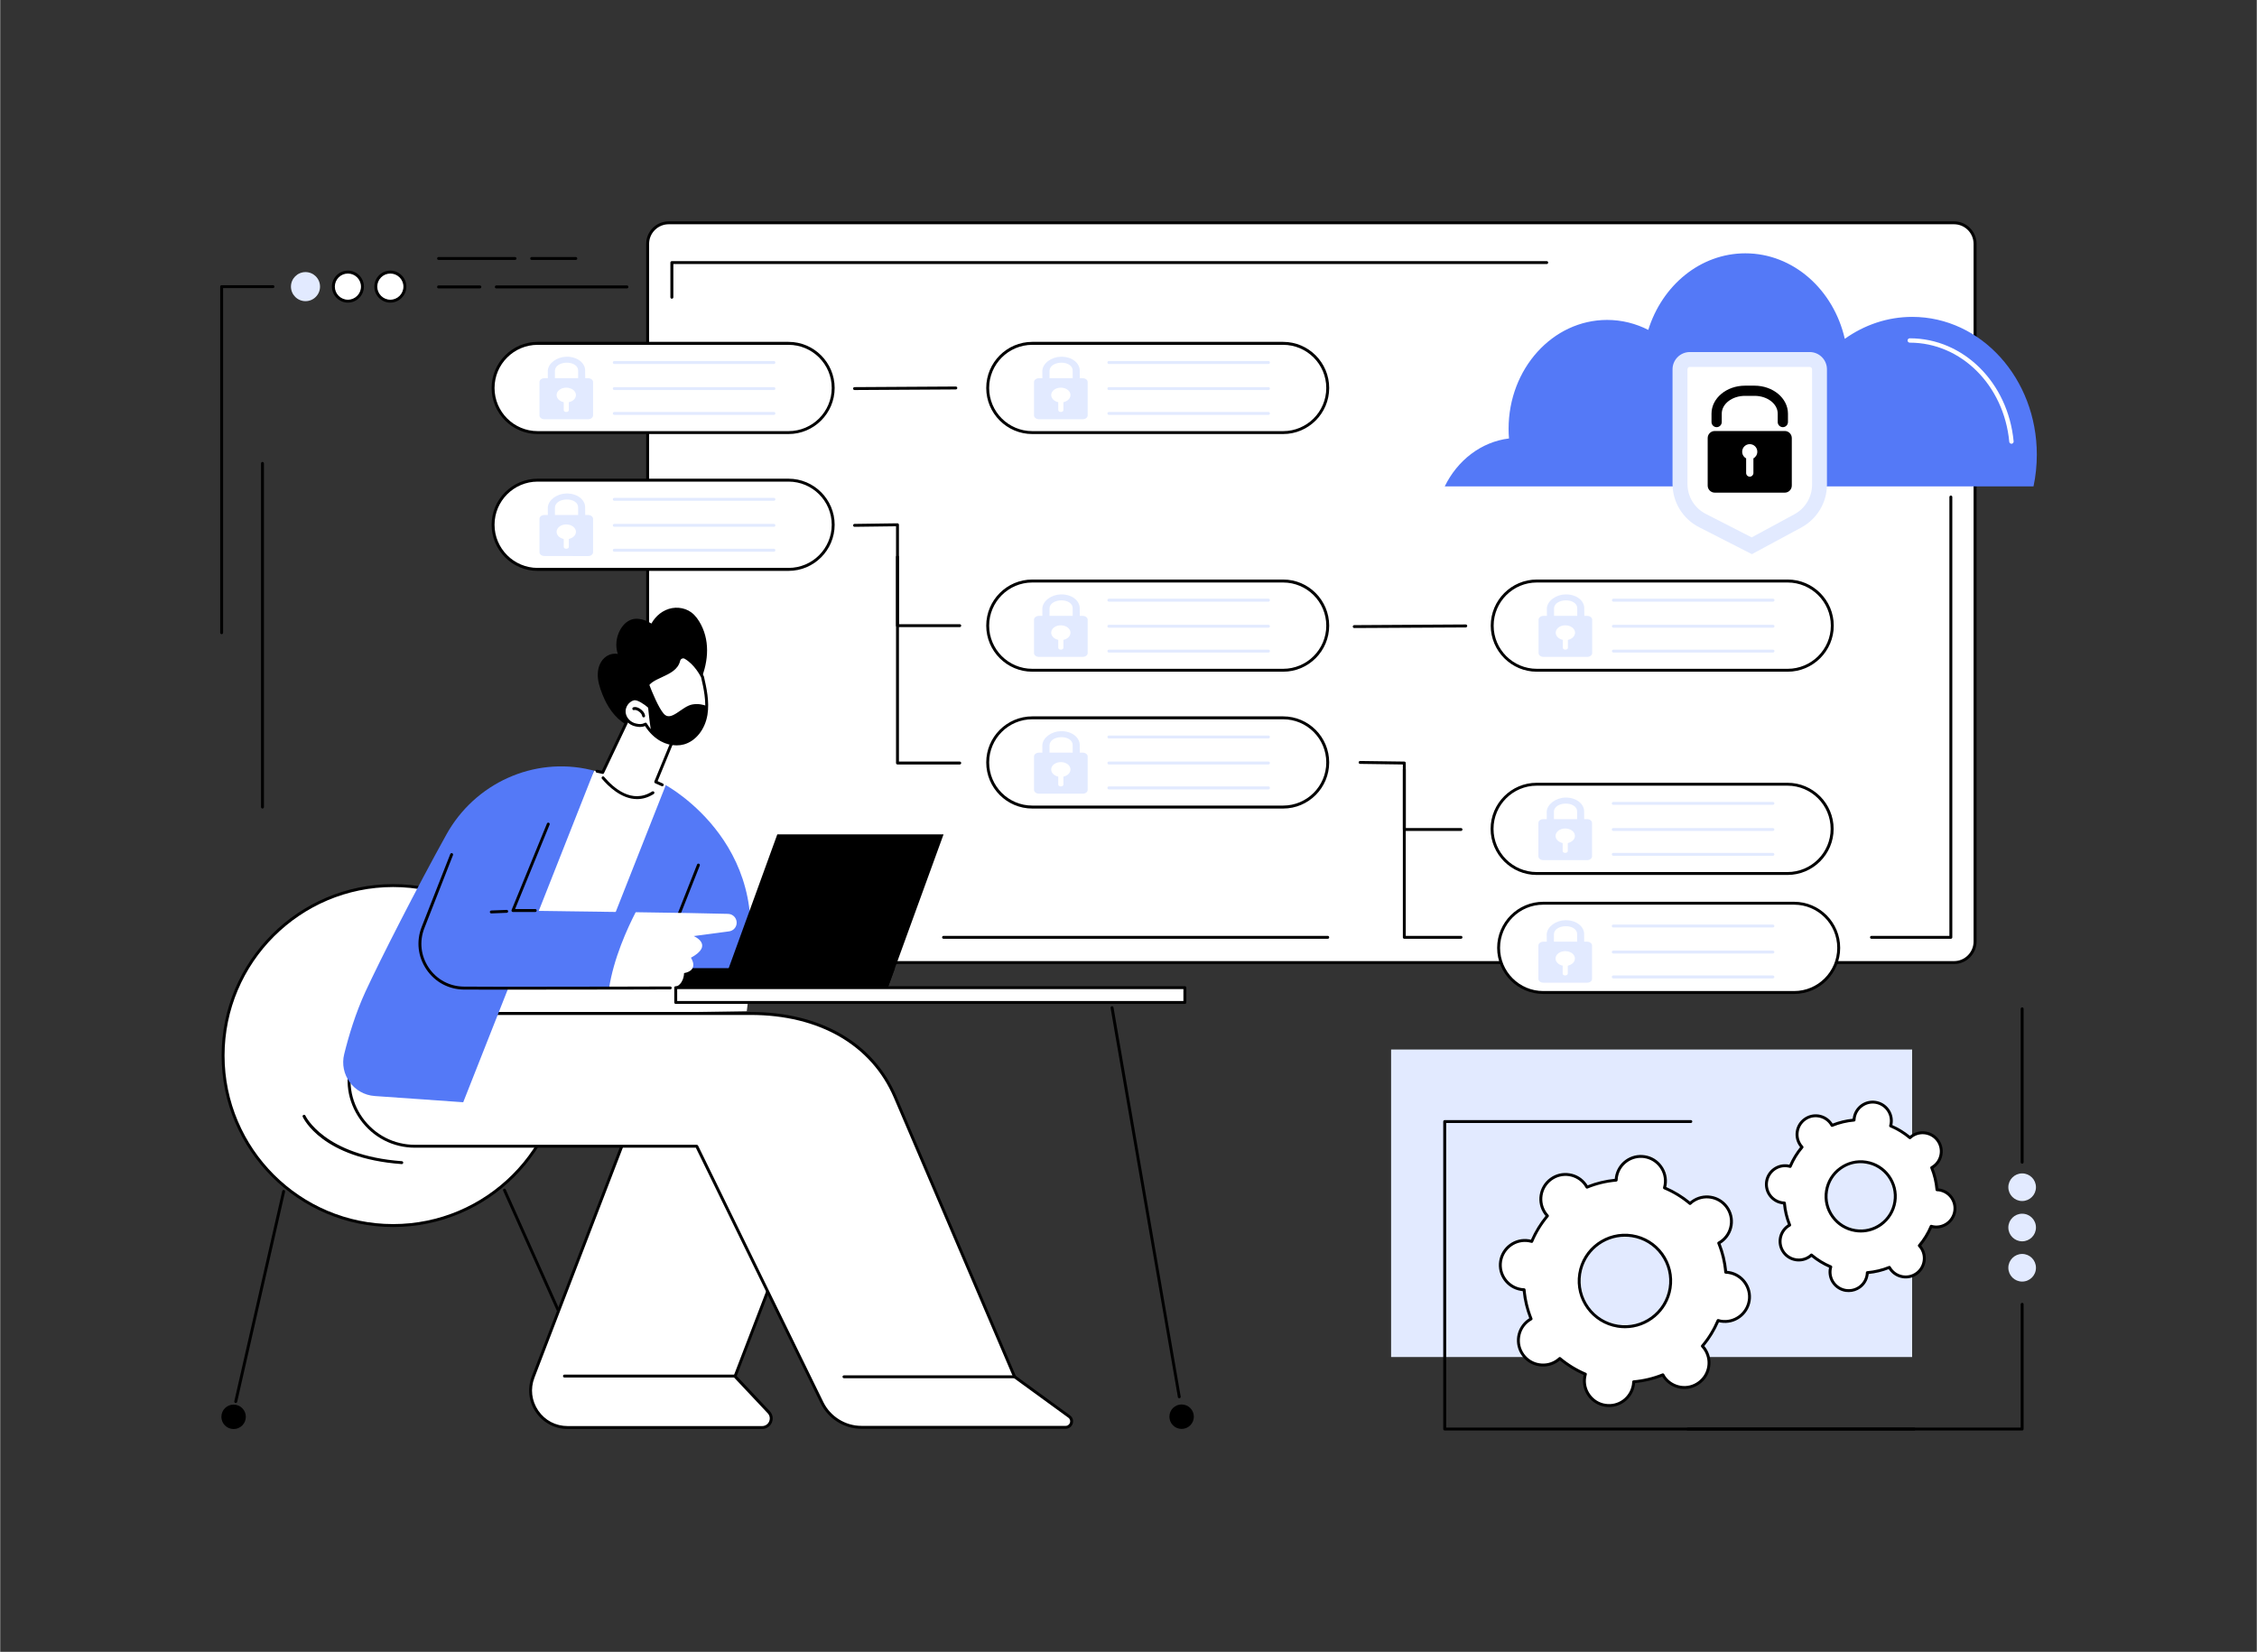 <svg version="1.2" xmlns="http://www.w3.org/2000/svg" viewBox="0 0 3415 2500" width="1093" height="800">
	<rect x="0" y="0" width="3415" height="2500" fill="#333333" stroke="none"/>
	<title>578Y_890mishd95fl8pb3d0mj2d2vahgmop9d60s0-ai</title>
	<style>
		.s0 { fill: #ffffff } 
		.s1 { fill: #000000 } 
		.s2 { fill: #e2eaff } 
		.s3 { fill: #5479f7 } 
	</style>
	<g id="_Artboards_">
	</g>
	<g id="Illustration">
		<g id="Cloud security 1 ">
			<g id="&lt;Group&gt;">
				<g id="&lt;Group&gt;">
					<g id="&lt;Group&gt;">
						<path id="&lt;Path&gt;" class="s0" d="m2956.8 1456.8h-1945.1c-17.6 0-31.9-14.2-31.9-31.9v-1055.8c0-17.6 14.3-31.9 31.9-31.9h1945.1c17.6 0 31.8 14.3 31.8 31.9v1055.8c0 17.7-14.2 31.9-31.8 31.9z"/>
						<path id="&lt;Compound Path&gt;" fill-rule="evenodd" class="s1" d="m2956.8 1459h-1945.1c-18.8 0-34.1-15.3-34.1-34.1v-1055.8c0-18.8 15.3-34.1 34.1-34.1h1945.1c18.8 0 34.1 15.3 34.1 34.1v1055.8c0 18.8-15.3 34.1-34.1 34.1zm-1945.1-1119.6c-16.3 0-29.7 13.3-29.7 29.7v1055.8c0 16.4 13.4 29.7 29.7 29.7h1945.1c16.3 0 29.6-13.3 29.6-29.7v-1055.8c0-16.4-13.3-29.7-29.6-29.7z"/>
					</g>
					<path id="&lt;Path&gt;" class="s1" d="m1016.4 452.1c-1.2 0-2.2-1-2.2-2.2v-52.5c0-1.2 1-2.2 2.2-2.2h1324c1.3 0 2.2 1 2.2 2.2 0 1.2-0.9 2.2-2.2 2.2h-1321.7v50.3c0 1.2-1 2.2-2.3 2.2z"/>
					<path id="&lt;Path&gt;" class="s1" d="m2009 1420.8h-581.4c-1.2 0-2.2-0.9-2.2-2.2 0-1.2 1-2.2 2.2-2.2h581.4c1.3 0 2.2 1 2.2 2.2 0 1.3-0.9 2.2-2.2 2.2z"/>
					<path id="&lt;Path&gt;" class="s1" d="m2952 1420.8h-120.1c-1.2 0-2.2-0.9-2.2-2.2 0-1.2 1-2.2 2.2-2.2h117.9v-664.2c0-1.2 1-2.2 2.2-2.2 1.3 0 2.2 1 2.2 2.2v666.4c0 1.3-0.9 2.2-2.2 2.2z"/>
				</g>
				<g id="&lt;Group&gt;">
					<g id="&lt;Group&gt;">
						<g id="&lt;Group&gt;">
							<path id="&lt;Path&gt;" class="s0" d="m1193 654.7h-379.6c-37.1 0-67.5-30.4-67.5-67.5 0-37.2 30.4-67.5 67.5-67.5h379.6c37.2 0 67.6 30.3 67.6 67.5 0 37.1-30.4 67.5-67.6 67.5z"/>
							<path id="&lt;Compound Path&gt;" fill-rule="evenodd" class="s1" d="m1193 656.9h-379.6c-38.4 0-69.7-31.3-69.7-69.7 0-38.5 31.3-69.8 69.7-69.8h379.6c38.5 0 69.8 31.3 69.8 69.8 0 38.4-31.3 69.7-69.8 69.7zm-379.6-135c-36 0-65.3 29.3-65.3 65.3 0 36 29.3 65.3 65.3 65.3h379.6c36.1 0 65.4-29.3 65.4-65.3 0-36-29.3-65.3-65.4-65.3z"/>
						</g>
						<g id="&lt;Group&gt;">
							<g id="&lt;Group&gt;">
								<path id="&lt;Path&gt;" class="s2" d="m839.5 582.7v-21.9c0.4-7 7.9-11.5 17.1-11.9 10.2-0.3 18.5 4.8 18 12.6v22.1h10.9l-0.3-21.6c0.8-12.5-11.9-22.6-28.8-22.1-14 0.4-27 9.7-27.7 21l0.1 22.2z"/>
								<path id="&lt;Path&gt;" class="s2" d="m823.6 634.5h66.1c4.1 0 7.5-2.6 7.5-5.8v-50.5c0-3.2-3.4-5.8-7.5-5.8h-66.1c-4.2 0-7.5 2.6-7.5 5.8v50.5c0 3.2 3.3 5.8 7.5 5.8z"/>
								<g id="&lt;Group&gt;">
									<path id="&lt;Path&gt;" class="s0" d="m842 597.9c0 6.1 6.6 11.2 14.6 11.2 8.1 0 14.7-5 14.7-11.2 0-6.2-6.6-11.2-14.7-11.2-8 0-14.6 5-14.6 11.2z"/>
									<path id="&lt;Path&gt;" class="s0" d="m856.4 623.5h0.4c2.1 0 3.7-1.3 3.7-2.8v-20c0-1.6-1.6-2.8-3.7-2.8h-0.4c-2 0-3.6 1.2-3.6 2.8v20c0 1.5 1.6 2.8 3.6 2.8z"/>
								</g>
							</g>
							<g id="&lt;Group&gt;">
								<path id="&lt;Path&gt;" class="s2" d="m1170.9 627.9h-241.6c-1.2 0-2.2-1-2.2-2.2 0-1.2 1-2.2 2.2-2.2h241.6c1.2 0 2.2 1 2.2 2.2 0 1.2-1 2.2-2.2 2.2z"/>
								<path id="&lt;Path&gt;" class="s2" d="m1170.9 590.3h-241.6c-1.2 0-2.2-1-2.2-2.2 0-1.2 1-2.2 2.2-2.2h241.6c1.2 0 2.2 1 2.2 2.2 0 1.2-1 2.2-2.2 2.2z"/>
								<path id="&lt;Path&gt;" class="s2" d="m1170.9 550.9h-241.6c-1.2 0-2.2-1-2.2-2.3 0-1.2 1-2.2 2.2-2.2h241.6c1.2 0 2.2 1 2.2 2.2 0 1.3-1 2.3-2.2 2.3z"/>
							</g>
						</g>
					</g>
					<g id="&lt;Group&gt;">
						<g id="&lt;Group&gt;">
							<path id="&lt;Path&gt;" class="s0" d="m1193 861.8h-379.6c-37.1 0-67.5-30.4-67.5-67.6 0-37.1 30.4-67.5 67.5-67.5h379.6c37.2 0 67.6 30.4 67.6 67.5 0 37.2-30.4 67.6-67.6 67.6z"/>
							<path id="&lt;Compound Path&gt;" fill-rule="evenodd" class="s1" d="m1193 864h-379.6c-38.4 0-69.7-31.3-69.7-69.8 0-38.4 31.3-69.7 69.7-69.7h379.6c38.5 0 69.8 31.3 69.8 69.7 0 38.5-31.3 69.8-69.8 69.8zm-379.6-135.1c-36 0-65.3 29.3-65.3 65.3 0 36 29.3 65.3 65.3 65.3h379.6c36.1 0 65.4-29.3 65.4-65.3 0-36-29.3-65.3-65.4-65.3z"/>
						</g>
						<g id="&lt;Group&gt;">
							<g id="&lt;Group&gt;">
								<path id="&lt;Path&gt;" class="s2" d="m839.5 789.8v-21.9c0.4-7.1 7.9-11.6 17.1-11.9 10.2-0.4 18.5 4.8 18 12.5v22.1h10.9l-0.3-21.6c0.8-12.4-11.9-22.6-28.8-22.1-14 0.4-27 9.7-27.7 21.1l0.1 22.1z"/>
								<path id="&lt;Path&gt;" class="s2" d="m823.6 841.5l66.1 0.1c4.1 0 7.5-2.6 7.5-5.8v-50.6c0-3.2-3.4-5.8-7.5-5.8h-66.1c-4.2 0-7.5 2.6-7.5 5.8v50.5c0 3.2 3.3 5.8 7.5 5.8z"/>
								<g id="&lt;Group&gt;">
									<path id="&lt;Path&gt;" class="s0" d="m842 804.9c0 6.2 6.6 11.2 14.6 11.2 8.1 0 14.7-5 14.7-11.2 0-6.2-6.6-11.2-14.7-11.2-8 0-14.6 5-14.6 11.2z"/>
									<path id="&lt;Path&gt;" class="s0" d="m856.4 830.5h0.4c2.1 0 3.7-1.2 3.7-2.8v-20c0-1.5-1.6-2.8-3.7-2.8h-0.4c-2 0-3.6 1.2-3.6 2.8v20c0 1.5 1.6 2.8 3.6 2.8z"/>
								</g>
							</g>
							<g id="&lt;Group&gt;">
								<path id="&lt;Path&gt;" class="s2" d="m1170.9 835h-241.6c-1.2 0-2.2-1-2.2-2.2 0-1.3 1-2.3 2.2-2.3h241.6c1.2 0 2.2 1 2.2 2.3 0 1.2-1 2.2-2.2 2.2z"/>
								<path id="&lt;Path&gt;" class="s2" d="m1170.9 797.3h-241.6c-1.2 0-2.2-1-2.2-2.2 0-1.2 1-2.2 2.2-2.2h241.6c1.2 0 2.2 1 2.2 2.2 0 1.2-1 2.2-2.2 2.2z"/>
								<path id="&lt;Path&gt;" class="s2" d="m1170.9 757.9h-241.6c-1.2 0-2.2-1-2.2-2.2 0-1.2 1-2.2 2.2-2.2h241.6c1.2 0 2.2 1 2.2 2.2 0 1.2-1 2.2-2.2 2.2z"/>
							</g>
						</g>
					</g>
					<g id="&lt;Group&gt;">
						<g id="&lt;Group&gt;">
							<path id="&lt;Path&gt;" class="s0" d="m1941.5 654.7h-379.6c-37.1 0-67.5-30.4-67.5-67.5 0-37.2 30.4-67.5 67.5-67.5h379.6c37.1 0 67.5 30.3 67.5 67.5 0 37.1-30.4 67.5-67.5 67.5z"/>
							<path id="&lt;Compound Path&gt;" fill-rule="evenodd" class="s1" d="m1941.5 656.9h-379.6c-38.5 0-69.7-31.3-69.7-69.7 0-38.5 31.2-69.8 69.7-69.8h379.6c38.5 0 69.7 31.3 69.7 69.8 0 38.4-31.2 69.7-69.7 69.7zm-379.6-135c-36 0-65.3 29.3-65.3 65.3 0 36 29.3 65.3 65.3 65.3h379.6c36 0 65.3-29.3 65.3-65.3 0-36-29.3-65.3-65.3-65.3z"/>
						</g>
						<g id="&lt;Group&gt;">
							<g id="&lt;Group&gt;">
								<path id="&lt;Path&gt;" class="s2" d="m1588 582.7v-21.9c0.4-7 7.9-11.5 17.1-11.9 10.2-0.3 18.4 4.8 17.9 12.6l0.1 22.1h10.8l-0.2-21.6c0.7-12.5-12-22.6-28.9-22.1-13.9 0.4-27 9.7-27.7 21l0.1 22.2z"/>
								<path id="&lt;Path&gt;" class="s2" d="m1572.1 634.5h66c4.2 0 7.6-2.6 7.6-5.8v-50.5c0-3.2-3.4-5.8-7.6-5.8h-66c-4.2 0-7.6 2.6-7.6 5.8v50.5c0 3.2 3.4 5.8 7.6 5.8z"/>
								<g id="&lt;Group&gt;">
									<path id="&lt;Path&gt;" class="s0" d="m1590.5 597.9c0 6.1 6.5 11.2 14.6 11.2 8.1 0 14.6-5 14.6-11.2 0-6.2-6.5-11.2-14.6-11.2-8.1 0-14.6 5-14.6 11.2z"/>
									<path id="&lt;Path&gt;" class="s0" d="m1604.9 623.5h0.4c2 0 3.7-1.3 3.7-2.8v-20c0-1.6-1.7-2.8-3.7-2.8h-0.4c-2 0-3.7 1.2-3.7 2.8v20c0 1.5 1.7 2.8 3.7 2.8z"/>
								</g>
							</g>
							<g id="&lt;Group&gt;">
								<path id="&lt;Path&gt;" class="s2" d="m1919.3 627.9h-241.5c-1.3 0-2.2-1-2.2-2.2 0-1.2 0.9-2.2 2.2-2.2h241.5c1.3 0 2.2 1 2.2 2.2 0 1.2-0.9 2.2-2.2 2.2z"/>
								<path id="&lt;Path&gt;" class="s2" d="m1919.3 590.3h-241.5c-1.3 0-2.2-1-2.2-2.2 0-1.2 0.9-2.2 2.2-2.2h241.5c1.3 0 2.2 1 2.2 2.2 0 1.2-0.9 2.2-2.2 2.2z"/>
								<path id="&lt;Path&gt;" class="s2" d="m1919.3 550.9h-241.5c-1.3 0-2.2-1-2.2-2.3 0-1.2 0.9-2.2 2.2-2.2h241.5c1.3 0 2.2 1 2.2 2.2 0 1.3-0.9 2.3-2.2 2.3z"/>
							</g>
						</g>
					</g>
					<g id="&lt;Group&gt;">
						<g id="&lt;Group&gt;">
							<path id="&lt;Path&gt;" class="s0" d="m1941.5 1014.4h-379.6c-37.1 0-67.5-30.4-67.5-67.5 0-37.2 30.4-67.6 67.5-67.6h379.6c37.1 0 67.5 30.4 67.5 67.6 0 37.1-30.4 67.5-67.5 67.5z"/>
							<path id="&lt;Compound Path&gt;" fill-rule="evenodd" class="s1" d="m1941.5 1016.6h-379.6c-38.5 0-69.7-31.3-69.7-69.7 0-38.5 31.2-69.8 69.7-69.8h379.6c38.5 0 69.7 31.3 69.7 69.8 0 38.4-31.2 69.7-69.7 69.7zm-379.6-135c-36 0-65.3 29.3-65.3 65.3 0 36 29.3 65.3 65.3 65.3h379.6c36 0 65.3-29.3 65.3-65.3 0-36-29.3-65.3-65.3-65.3z"/>
						</g>
						<g id="&lt;Group&gt;">
							<g id="&lt;Group&gt;">
								<path id="&lt;Path&gt;" class="s2" d="m1588 942.4v-21.9c0.4-7 7.9-11.5 17.1-11.9 10.2-0.3 18.4 4.8 17.9 12.6l0.1 22.1h10.8l-0.2-21.6c0.7-12.5-12-22.6-28.9-22.1-13.9 0.4-27 9.7-27.7 21l0.1 22.2z"/>
								<path id="&lt;Path&gt;" class="s2" d="m1572.1 994.2h66c4.2 0 7.6-2.6 7.6-5.8v-50.5c0-3.2-3.4-5.8-7.6-5.8h-66c-4.2 0-7.6 2.6-7.6 5.8v50.5c0 3.2 3.4 5.8 7.6 5.8z"/>
								<g id="&lt;Group&gt;">
									<path id="&lt;Path&gt;" class="s0" d="m1590.5 957.6c0 6.1 6.5 11.2 14.6 11.2 8.1 0 14.6-5 14.6-11.2 0-6.2-6.5-11.2-14.6-11.2-8.1-0.1-14.6 5-14.6 11.2z"/>
									<path id="&lt;Path&gt;" class="s0" d="m1604.9 983.2h0.4c2 0 3.7-1.3 3.7-2.8v-20c0-1.6-1.7-2.8-3.7-2.8h-0.4c-2 0-3.7 1.2-3.7 2.8v20c0 1.5 1.7 2.8 3.7 2.8z"/>
								</g>
							</g>
							<g id="&lt;Group&gt;">
								<path id="&lt;Path&gt;" class="s2" d="m1919.3 987.6h-241.5c-1.3 0-2.2-1-2.2-2.2 0-1.2 0.9-2.2 2.2-2.2h241.5c1.3 0 2.2 1 2.2 2.2 0 1.2-0.9 2.2-2.2 2.2z"/>
								<path id="&lt;Path&gt;" class="s2" d="m1919.3 950h-241.5c-1.3 0-2.2-1-2.2-2.2 0-1.2 0.9-2.2 2.2-2.2h241.5c1.3 0 2.2 1 2.2 2.2 0 1.2-0.9 2.2-2.2 2.2z"/>
								<path id="&lt;Path&gt;" class="s2" d="m1919.3 910.6h-241.5c-1.3 0-2.2-1-2.2-2.3 0-1.2 0.9-2.2 2.2-2.2h241.5c1.3 0 2.2 1 2.2 2.2 0 1.3-0.9 2.3-2.2 2.3z"/>
							</g>
						</g>
					</g>
					<g id="&lt;Group&gt;">
						<g id="&lt;Group&gt;">
							<path id="&lt;Path&gt;" class="s0" d="m2705 1014.4h-379.6c-37.1 0-67.5-30.4-67.5-67.5 0-37.2 30.4-67.6 67.5-67.6h379.6c37.2 0 67.6 30.4 67.6 67.6 0 37.1-30.4 67.5-67.6 67.5z"/>
							<path id="&lt;Compound Path&gt;" fill-rule="evenodd" class="s1" d="m2705 1016.6h-379.6c-38.4 0-69.7-31.3-69.7-69.7 0-38.5 31.3-69.8 69.7-69.8h379.6c38.5 0 69.8 31.3 69.8 69.8 0 38.4-31.3 69.7-69.8 69.7zm-379.6-135c-36 0-65.3 29.3-65.3 65.3 0 36 29.3 65.3 65.3 65.3h379.6c36 0 65.4-29.3 65.4-65.3 0-36-29.4-65.3-65.4-65.3z"/>
						</g>
						<g id="&lt;Group&gt;">
							<g id="&lt;Group&gt;">
								<path id="&lt;Path&gt;" class="s2" d="m2351.5 942.4v-21.9c0.4-7 7.9-11.5 17.1-11.9 10.2-0.3 18.5 4.8 18 12.6v22.1h10.9l-0.3-21.6c0.8-12.5-12-22.6-28.8-22.1-14 0.4-27 9.7-27.8 21l0.2 22.2z"/>
								<path id="&lt;Path&gt;" class="s2" d="m2335.6 994.2h66c4.2 0 7.6-2.6 7.6-5.8v-50.5c0-3.2-3.4-5.8-7.6-5.8h-66c-4.2 0-7.5 2.6-7.5 5.8v50.5c0 3.2 3.3 5.8 7.5 5.8z"/>
								<g id="&lt;Group&gt;">
									<path id="&lt;Path&gt;" class="s0" d="m2354 957.6c0 6.1 6.5 11.2 14.6 11.2 8.1 0 14.7-5 14.7-11.2 0-6.2-6.6-11.2-14.7-11.2-8.1-0.1-14.6 5-14.6 11.2z"/>
									<path id="&lt;Path&gt;" class="s0" d="m2368.4 983.2h0.4c2.1 0 3.7-1.3 3.7-2.8v-20c0-1.6-1.6-2.8-3.7-2.8h-0.4c-2 0-3.6 1.2-3.6 2.8v20c0 1.5 1.6 2.8 3.6 2.8z"/>
								</g>
							</g>
							<g id="&lt;Group&gt;">
								<path id="&lt;Path&gt;" class="s2" d="m2682.9 987.6h-241.6c-1.2 0-2.2-1-2.2-2.2 0-1.2 1-2.2 2.2-2.2h241.6c1.2 0 2.2 1 2.2 2.2 0 1.2-1 2.2-2.2 2.2z"/>
								<path id="&lt;Path&gt;" class="s2" d="m2682.9 950h-241.6c-1.2 0-2.2-1-2.2-2.2 0-1.2 1-2.2 2.2-2.2h241.6c1.2 0 2.2 1 2.2 2.2 0 1.2-1 2.2-2.2 2.2z"/>
								<path id="&lt;Path&gt;" class="s2" d="m2682.9 910.6h-241.6c-1.2 0-2.2-1-2.2-2.3 0-1.2 1-2.2 2.2-2.2h241.6c1.2 0 2.2 1 2.2 2.2 0 1.3-1 2.3-2.2 2.3z"/>
							</g>
						</g>
					</g>
					<g id="&lt;Group&gt;">
						<g id="&lt;Group&gt;">
							<path id="&lt;Path&gt;" class="s0" d="m1941.5 1221.4h-379.6c-37.1 0-67.5-30.3-67.5-67.5 0-37.1 30.4-67.5 67.5-67.5h379.6c37.1 0 67.5 30.4 67.5 67.5 0 37.2-30.4 67.5-67.5 67.5z"/>
							<path id="&lt;Compound Path&gt;" fill-rule="evenodd" class="s1" d="m1941.5 1223.7h-379.6c-38.5 0-69.7-31.3-69.7-69.8 0-38.4 31.2-69.7 69.7-69.7h379.6c38.5 0 69.7 31.3 69.7 69.7 0 38.5-31.2 69.8-69.7 69.8zm-379.6-135.1c-36 0-65.3 29.3-65.3 65.3 0 36 29.3 65.3 65.3 65.3h379.6c36 0 65.3-29.3 65.3-65.3 0-36-29.3-65.3-65.3-65.3z"/>
						</g>
						<g id="&lt;Group&gt;">
							<g id="&lt;Group&gt;">
								<path id="&lt;Path&gt;" class="s2" d="m1588 1149.5v-21.9c0.4-7.1 7.9-11.6 17.1-11.9 10.2-0.4 18.4 4.8 17.9 12.5l0.1 22.1h10.8l-0.2-21.6c0.7-12.4-12-22.6-28.9-22.1-13.9 0.4-27 9.7-27.7 21.1l0.1 22.1z"/>
								<path id="&lt;Path&gt;" class="s2" d="m1572.1 1201.2h66c4.2 0.1 7.6-2.5 7.6-5.7v-50.6c0-3.2-3.4-5.8-7.6-5.8h-66c-4.2 0-7.6 2.6-7.6 5.8v50.5c0 3.2 3.4 5.8 7.6 5.8z"/>
								<g id="&lt;Group&gt;">
									<path id="&lt;Path&gt;" class="s0" d="m1590.5 1164.6c0 6.2 6.5 11.2 14.6 11.2 8.1 0 14.6-5 14.6-11.2 0-6.2-6.5-11.2-14.6-11.2-8.1 0-14.6 5-14.6 11.2z"/>
									<path id="&lt;Path&gt;" class="s0" d="m1604.9 1190.2h0.4c2 0 3.7-1.2 3.7-2.8v-20c0-1.6-1.7-2.8-3.7-2.8h-0.4c-2 0-3.7 1.2-3.7 2.8v20c0 1.5 1.7 2.8 3.7 2.8z"/>
								</g>
							</g>
							<g id="&lt;Group&gt;">
								<path id="&lt;Path&gt;" class="s2" d="m1919.3 1194.7h-241.5c-1.3 0-2.2-1-2.2-2.2 0-1.3 0.9-2.3 2.2-2.3h241.5c1.3 0 2.2 1 2.2 2.3 0 1.2-0.9 2.2-2.2 2.2z"/>
								<path id="&lt;Path&gt;" class="s2" d="m1919.3 1157h-241.5c-1.3 0-2.2-1-2.2-2.2 0-1.2 0.9-2.2 2.2-2.2h241.5c1.3 0 2.2 1 2.2 2.2 0 1.2-0.9 2.2-2.2 2.2z"/>
								<path id="&lt;Path&gt;" class="s2" d="m1919.3 1117.6h-241.5c-1.3 0-2.2-1-2.2-2.2 0-1.2 0.9-2.2 2.2-2.2h241.5c1.3 0 2.2 1 2.2 2.2 0 1.2-0.9 2.2-2.2 2.2z"/>
							</g>
						</g>
					</g>
					<g id="&lt;Group&gt;">
						<g id="&lt;Group&gt;">
							<path id="&lt;Path&gt;" class="s0" d="m2704.8 1322h-379.6c-37.1 0-67.5-30.4-67.5-67.5 0-37.2 30.4-67.6 67.5-67.6h379.6c37.2 0 67.6 30.4 67.6 67.6 0 37.1-30.4 67.5-67.6 67.5z"/>
							<path id="&lt;Compound Path&gt;" fill-rule="evenodd" class="s1" d="m2704.8 1324.2h-379.6c-38.4 0-69.7-31.3-69.7-69.7 0-38.5 31.3-69.8 69.7-69.8h379.6c38.5 0 69.8 31.3 69.8 69.8 0 38.4-31.3 69.7-69.8 69.7zm-379.6-135.1c-36 0-65.3 29.3-65.3 65.4 0 36 29.3 65.3 65.3 65.3h379.6c36 0 65.3-29.3 65.3-65.3 0-36.1-29.3-65.4-65.3-65.4z"/>
						</g>
						<g id="&lt;Group&gt;">
							<g id="&lt;Group&gt;">
								<path id="&lt;Path&gt;" class="s2" d="m2351.3 1250v-21.9c0.4-7 7.9-11.6 17.1-11.9 10.2-0.3 18.5 4.8 18 12.5v22.2h10.8l-0.2-21.7c0.8-12.4-12-22.6-28.8-22.1-14 0.5-27 9.8-27.8 21.1l0.2 22.1z"/>
								<path id="&lt;Path&gt;" class="s2" d="m2335.4 1301.8h66c4.2 0 7.6-2.6 7.6-5.8v-50.5c0-3.2-3.4-5.8-7.6-5.8h-66c-4.2 0-7.6 2.5-7.6 5.7v50.6c0 3.2 3.4 5.8 7.6 5.8z"/>
								<g id="&lt;Group&gt;">
									<path id="&lt;Path&gt;" class="s0" d="m2353.8 1265.1c0 6.2 6.5 11.2 14.6 11.2 8.1 0 14.7-5 14.7-11.2 0-6.2-6.6-11.2-14.7-11.2-8.1 0-14.6 5-14.6 11.2z"/>
									<path id="&lt;Path&gt;" class="s0" d="m2368.2 1290.8h0.4c2 0 3.7-1.3 3.7-2.8v-20.1c0-1.5-1.7-2.8-3.7-2.8h-0.4c-2 0-3.7 1.3-3.7 2.8v20.1c0 1.5 1.7 2.8 3.7 2.8z"/>
								</g>
							</g>
							<g id="&lt;Group&gt;">
								<path id="&lt;Path&gt;" class="s2" d="m2682.6 1295.2h-241.5c-1.2 0-2.2-1-2.2-2.2 0-1.2 1-2.2 2.2-2.2h241.5c1.3 0 2.3 1 2.3 2.2 0 1.2-1 2.2-2.3 2.2z"/>
								<path id="&lt;Path&gt;" class="s2" d="m2682.6 1257.6h-241.5c-1.2 0-2.2-1-2.2-2.2 0-1.2 1-2.2 2.2-2.2h241.5c1.3 0 2.3 1 2.3 2.2 0 1.2-1 2.2-2.3 2.2z"/>
								<path id="&lt;Path&gt;" class="s2" d="m2682.6 1218.1h-241.5c-1.2 0-2.2-1-2.2-2.2 0-1.2 1-2.2 2.2-2.2h241.5c1.3 0 2.3 1 2.3 2.2 0 1.2-1 2.2-2.3 2.2z"/>
							</g>
						</g>
					</g>
					<g id="&lt;Group&gt;">
						<g id="&lt;Group&gt;">
							<path id="&lt;Path&gt;" class="s0" d="m2714.8 1502.1h-379.6c-37.2 0-67.6-30.4-67.6-67.5 0-37.2 30.4-67.6 67.6-67.6h379.6c37.1 0 67.5 30.4 67.5 67.6 0 37.1-30.4 67.5-67.5 67.5z"/>
							<path id="&lt;Compound Path&gt;" fill-rule="evenodd" class="s1" d="m2714.8 1504.3h-379.6c-38.5 0-69.8-31.3-69.8-69.7 0-38.5 31.3-69.8 69.8-69.8h379.6c38.4 0 69.7 31.3 69.7 69.8 0 38.4-31.3 69.7-69.7 69.7zm-379.6-135.1c-36.1 0-65.4 29.3-65.4 65.4 0 36 29.3 65.3 65.4 65.3h379.6c36 0 65.3-29.3 65.3-65.3 0-36.1-29.3-65.4-65.3-65.4z"/>
						</g>
						<g id="&lt;Group&gt;">
							<g id="&lt;Group&gt;">
								<g id="&lt;Group&gt;">
									<path id="&lt;Path&gt;" class="s2" d="m2351.3 1435.6v-21.9c0.4-7.1 7.9-11.6 17.1-11.9 10.2-0.4 18.5 4.8 18 12.5v22.1h10.8l-0.2-21.6c0.8-12.4-12-22.6-28.8-22.1-14 0.4-27 9.7-27.8 21.1l0.2 22.1z"/>
									<path id="&lt;Path&gt;" class="s2" d="m2335.4 1487.3h66c4.2 0 7.6-2.5 7.6-5.7v-50.6c0-3.2-3.4-5.8-7.6-5.8h-66c-4.2 0-7.6 2.6-7.6 5.8v50.5c0 3.2 3.4 5.8 7.6 5.8z"/>
									<g id="&lt;Group&gt;">
										<path id="&lt;Path&gt;" class="s0" d="m2353.8 1450.7c0 6.2 6.5 11.2 14.6 11.2 8.1 0 14.7-5 14.7-11.2 0-6.2-6.6-11.2-14.7-11.2-8.1 0-14.6 5-14.6 11.2z"/>
										<path id="&lt;Path&gt;" class="s0" d="m2368.2 1476.3h0.4c2 0 3.7-1.3 3.7-2.8v-20c0-1.6-1.7-2.8-3.7-2.8h-0.4c-2 0-3.7 1.2-3.7 2.8v20c0 1.5 1.7 2.8 3.7 2.8z"/>
									</g>
								</g>
								<g id="&lt;Group&gt;">
									<path id="&lt;Path&gt;" class="s2" d="m2682.6 1480.8h-241.5c-1.2 0-2.2-1-2.2-2.2 0-1.3 1-2.3 2.2-2.3h241.5c1.3 0 2.3 1 2.3 2.3 0 1.2-1 2.2-2.3 2.2z"/>
									<path id="&lt;Path&gt;" class="s2" d="m2682.6 1443.1h-241.5c-1.2 0-2.2-1-2.2-2.2 0-1.2 1-2.2 2.2-2.2h241.5c1.3 0 2.3 1 2.3 2.2 0 1.2-1 2.2-2.3 2.2z"/>
									<path id="&lt;Path&gt;" class="s2" d="m2682.6 1403.7h-241.5c-1.2 0-2.2-1-2.2-2.2 0-1.3 1-2.2 2.2-2.2h241.5c1.3 0 2.3 0.9 2.3 2.2 0 1.2-1 2.2-2.3 2.2z"/>
								</g>
							</g>
						</g>
					</g>
					<path id="&lt;Path&gt;" class="s1" d="m2210.6 1420.8h-85.7c-1.2 0-2.2-0.9-2.2-2.2v-254c0-1.2 1-2.2 2.2-2.2 1.2 0 2.2 1 2.2 2.2v251.8h83.5c1.3 0 2.3 1 2.3 2.2 0 1.3-1 2.2-2.3 2.2z"/>
					<path id="&lt;Path&gt;" class="s1" d="m2210.6 1257.6h-85.7c-1.2 0-2.2-1-2.2-2.2v-98.4l-64.7-0.9c-1.3 0-2.2-1-2.2-2.2 0-1.2 1-2.2 2.2-2.2q0 0 0 0l66.9 0.9c1.3 0 2.2 1 2.2 2.2v98.4h83.5c1.3 0 2.3 1 2.3 2.2 0 1.2-1 2.2-2.3 2.2z"/>
					<path id="&lt;Path&gt;" class="s1" d="m1452.1 1157h-94.2c-1.3 0-2.2-1-2.2-2.2v-312c0-1.3 0.9-2.2 2.2-2.2 1.2 0 2.2 0.9 2.2 2.2v309.8h92c1.2 0 2.2 1 2.2 2.2 0 1.2-1 2.2-2.2 2.2z"/>
					<path id="&lt;Path&gt;" class="s1" d="m1452.1 949.1h-94.2c-1.3 0-2.2-1-2.2-2.2v-150.4l-62.7 0.8c-1.2 0-2.3-0.9-2.3-2.1 0-1.3 1-2.3 2.2-2.3l64.9-0.9q0 0 0.1 0c0.5 0 1.1 0.2 1.5 0.6 0.4 0.5 0.7 1 0.7 1.6v150.5h92c1.2 0 2.2 1 2.2 2.2 0 1.2-1 2.2-2.2 2.2z"/>
					<path id="&lt;Path&gt;" class="s1" d="m1292.9 590.3c-1.2 0-2.2-1-2.2-2.2 0-1.2 1-2.2 2.2-2.2l153.3-0.9q0 0 0 0c1.2 0 2.2 1 2.2 2.2 0 1.2-1 2.2-2.2 2.2l-153.3 0.9q0 0 0 0z"/>
					<path id="&lt;Path&gt;" class="s1" d="m2049.1 950.5c-1.2 0-2.2-1-2.2-2.2 0-1.2 1-2.2 2.2-2.2l168.8-1q0 0 0 0c1.2 0 2.2 1 2.2 2.2 0 1.3-1 2.2-2.2 2.3l-168.8 0.9q0 0 0 0z"/>
				</g>
				<g id="&lt;Group&gt;">
					<path id="&lt;Path&gt;" class="s3" d="m2186.1 736.1c19.2-39.4 55.1-67.4 97.2-72.5-0.4-4.8-0.6-9.6-0.6-14.6 0-91 66.8-164.8 149.1-164.8 22.3 0 43.3 5.4 62.3 15.1 21-67.4 78.8-115.9 146.9-115.9 72.5 0 133.5 55 150.5 129.4 29.5-21 64.5-33.2 102.1-33.2 104.1 0 188.5 93.3 188.5 208.4 0 16.5-1.7 32.6-5 48.1z"/>
					<path id="&lt;Path&gt;" class="s0" d="m3043.7 671.6c-1.7 0-3.1-1.3-3.3-3-8.1-85.5-72.8-150-150.5-150-1.9 0-3.4-1.5-3.4-3.3 0-1.9 1.5-3.3 3.4-3.3 81.1 0 148.7 67 157.1 155.9 0.2 1.9-1.2 3.5-3 3.7q-0.1 0-0.3 0z"/>
				</g>
				<g id="&lt;Group&gt;">
					<path id="&lt;Path&gt;" class="s2" d="m2738.3 532.8h-181.3c-14.4 0-26.2 11.7-26.2 26.2v173.3c0 27.6 15.5 53 40.2 65.6l79.9 40.8 74.9-40.4c23.8-12.9 38.7-37.8 38.7-64.9v-174.4c0-14.5-11.7-26.2-26.2-26.2z"/>
					<path id="&lt;Path&gt;" class="s0" d="m2581.2 777.8c-17.2-8.8-27.8-26.2-27.8-45.5v-173.3c0-2.1 1.6-3.7 3.6-3.7h181.3c2 0 3.7 1.6 3.7 3.7v174.4c0 18.8-10.3 36.1-26.9 45l-64.5 34.9z"/>
					<g id="&lt;Group&gt;">
						<path id="&lt;Path&gt;" class="s1" d="m2700.7 745.6h-106c-5.9 0-10.7-4.8-10.7-10.7v-71.9c0-5.9 4.8-10.7 10.7-10.7h106c5.8 0 10.6 4.8 10.6 10.7v71.9c0 5.9-4.8 10.7-10.6 10.7z"/>
						<path id="&lt;Path&gt;" class="s1" d="m2697.8 646.5c-4.3 0-7.8-3.5-7.8-7.7v-12.8c0-14.8-15.7-26.9-35.1-26.9h-14.4c-19.4 0-35.2 12.1-35.2 26.9v12.8c0 4.2-3.5 7.7-7.7 7.7-4.3 0-7.8-3.5-7.8-7.7v-12.8c0-23.3 22.7-42.3 50.7-42.3h14.4c27.9 0 50.6 19 50.6 42.3v12.8c0 4.2-3.5 7.7-7.7 7.7z"/>
						<path id="&lt;Path&gt;" class="s0" d="m2659.1 683.6c0-6.3-5.1-11.4-11.4-11.4-6.4 0-11.5 5.1-11.5 11.4 0 4.4 2.4 8.2 6 10.1v22.2c0 3 2.4 5.5 5.5 5.5 3 0 5.5-2.5 5.5-5.5v-22.2c3.5-1.9 5.9-5.7 5.9-10.1z"/>
					</g>
				</g>
			</g>
			<g id="&lt;Group&gt;">
				<path id="&lt;Path&gt;" class="s2" d="m2104.9 1588.4h788.5v465.4h-788.5z"/>
				<path id="&lt;Path&gt;" class="s1" d="m2896.4 2165h-710.3c-1.3 0-2.3-1-2.3-2.2v-465.4c0-1.2 1-2.2 2.3-2.2h372.4c1.3 0 2.2 1 2.2 2.2 0 1.2-0.9 2.2-2.2 2.2h-370.2v461h708.1c1.3 0 2.2 1 2.2 2.2 0 1.2-0.9 2.2-2.2 2.2z"/>
				<g id="&lt;Group&gt;">
					<path id="&lt;Path&gt;" class="s1" d="m3059.9 2165h-506c-1.2 0-2.2-1-2.2-2.2 0-1.2 1-2.2 2.2-2.2h503.8v-186.6c0-1.2 1-2.2 2.2-2.2 1.3 0 2.2 1 2.2 2.2v188.8c0 1.2-0.9 2.2-2.2 2.2z"/>
					<g id="&lt;Group&gt;">
						<g id="&lt;Group&gt;">
							<path id="&lt;Path&gt;" class="s2" d="m3059.9 1897.8c11.6 0 20.9 9.4 20.9 20.9 0 11.6-9.3 20.9-20.9 20.9-11.5 0-20.9-9.3-20.9-20.9 0-11.5 9.4-20.9 20.9-20.9z"/>
							<path id="&lt;Path&gt;" class="s2" d="m3059.9 1836.9c11.6 0 20.9 9.3 20.9 20.9 0 11.5-9.3 20.9-20.9 20.9-11.5 0-20.9-9.4-20.9-20.9 0-11.6 9.4-20.9 20.9-20.9z"/>
							<path id="&lt;Path&gt;" class="s2" d="m3059.9 1775.9c11.6 0 20.9 9.4 20.9 20.9 0 11.5-9.3 20.9-20.9 20.9-11.5 0-20.9-9.4-20.9-20.9 0-11.5 9.4-20.9 20.9-20.9z"/>
						</g>
					</g>
					<path id="&lt;Path&gt;" class="s1" d="m3059.9 1761.2c-1.2 0-2.2-1-2.2-2.2v-232.2c0-1.2 1-2.2 2.2-2.2 1.2 0 2.2 1 2.2 2.2v232.2c0 1.2-1 2.2-2.2 2.2z"/>
				</g>
				<g id="&lt;Group&gt;">
					<g id="&lt;Group&gt;">
						<path id="&lt;Compound Path&gt;" fill-rule="evenodd" class="s0" d="m2769.5 1920.7q0.3-1.7 0.8-3.4c-10.8-4.5-20.6-10.6-29.3-17.9q-1.2 1.1-2.6 2.2c-12.7 9.1-30.3 6.3-39.5-6.3-9.1-12.6-6.3-30.2 6.3-39.4q1.4-1 2.9-1.8c-4.3-10.6-7-21.8-8-33.4q-1.7-0.1-3.4-0.3c-15.4-2.5-25.9-16.9-23.5-32.3 2.5-15.4 16.9-25.9 32.3-23.5q1.7 0.3 3.4 0.8c4.5-10.8 10.6-20.6 17.9-29.3q-1.1-1.2-2.2-2.6c-9.1-12.7-6.3-30.3 6.3-39.5 12.6-9.1 30.2-6.3 39.4 6.3q1 1.4 1.8 2.9c10.6-4.3 21.8-7 33.4-8q0.1-1.7 0.3-3.4c2.5-15.4 16.9-25.9 32.3-23.5 15.4 2.5 25.9 16.9 23.5 32.3q-0.3 1.7-0.8 3.4c10.8 4.5 20.6 10.6 29.3 17.9q1.2-1.1 2.6-2.2c12.7-9.1 30.3-6.3 39.5 6.3 9.1 12.6 6.3 30.2-6.3 39.4q-1.4 1-2.9 1.8c4.3 10.6 7 21.8 8 33.4q1.7 0.1 3.4 0.3c15.4 2.5 25.9 16.9 23.5 32.3-2.5 15.4-16.9 25.9-32.3 23.5q-1.7-0.3-3.4-0.8c-4.5 10.8-10.6 20.6-17.9 29.3q1.1 1.2 2.2 2.6c9.1 12.7 6.3 30.3-6.3 39.5-12.6 9.1-30.2 6.3-39.4-6.3q-1-1.4-1.8-2.9c-10.6 4.3-21.8 7-33.4 8q-0.1 1.7-0.3 3.4c-2.5 15.4-16.9 25.9-32.3 23.5-15.4-2.5-25.9-16.9-23.5-32.3zm97.8-101.8c4.5-28.6-14.9-55.5-43.5-60-28.6-4.5-55.5 15-60 43.5-4.5 28.6 14.9 55.5 43.5 60 28.6 4.6 55.5-14.9 60-43.5z"/>
						<path id="&lt;Compound Path&gt;" fill-rule="evenodd" class="s1" d="m2797.5 1955.5q-2.5 0-4.9-0.3c-16.6-2.7-27.9-18.3-25.3-34.9q0.2-0.8 0.4-1.7c-9.6-4.2-18.6-9.7-26.7-16.3q-0.7 0.6-1.3 1.1c-13.6 9.8-32.7 6.8-42.5-6.8-9.9-13.6-6.9-32.6 6.7-42.5q0.7-0.5 1.5-1c-3.8-9.7-6.3-19.9-7.3-30.3q-0.9-0.1-1.8-0.3c-8-1.2-15-5.6-19.8-12.1-4.8-6.6-6.7-14.7-5.5-22.7 2.7-16.6 18.3-27.9 34.9-25.3q0.8 0.2 1.7 0.4c4.2-9.6 9.7-18.5 16.3-26.7q-0.6-0.7-1.1-1.3c-4.7-6.6-6.7-14.7-5.4-22.7 1.3-8 5.6-15.1 12.2-19.8 6.6-4.8 14.6-6.7 22.6-5.5 8.1 1.3 15.1 5.6 19.9 12.2q0.5 0.7 1 1.5c9.7-3.8 19.9-6.3 30.3-7.3q0.1-0.9 0.3-1.8c1.2-8 5.6-15 12.1-19.8 6.6-4.8 14.7-6.7 22.7-5.4 16.6 2.6 27.9 18.2 25.3 34.8q-0.2 0.8-0.4 1.7c9.6 4.2 18.6 9.7 26.7 16.3q0.7-0.6 1.3-1.1c6.6-4.7 14.7-6.7 22.7-5.4 8 1.3 15.1 5.6 19.8 12.2 9.9 13.6 6.9 32.6-6.7 42.5q-0.7 0.5-1.5 1c3.8 9.7 6.3 19.9 7.3 30.4q0.9 0 1.8 0.2c8 1.2 15 5.6 19.8 12.1 4.8 6.6 6.7 14.7 5.5 22.7-2.7 16.6-18.3 27.9-34.9 25.3q-0.8-0.2-1.7-0.4c-4.2 9.6-9.7 18.6-16.3 26.7q0.6 0.7 1.1 1.4c4.7 6.5 6.7 14.6 5.4 22.6-1.3 8-5.6 15.1-12.2 19.9-13.6 9.8-32.6 6.8-42.5-6.8q-0.5-0.7-1-1.5c-9.7 3.8-19.9 6.3-30.3 7.3q-0.1 0.9-0.3 1.8c-1.2 8-5.6 15.1-12.1 19.8-5.3 3.8-11.5 5.8-17.8 5.8zm-56.5-58.3c0.5 0 1 0.1 1.4 0.5 8.7 7.3 18.3 13.2 28.7 17.6 1.1 0.4 1.6 1.6 1.3 2.6-0.3 1.2-0.6 2.2-0.7 3.1-1.1 6.9 0.6 13.8 4.6 19.4 4.1 5.6 10.1 9.3 17 10.4 6.9 1.1 13.7-0.6 19.4-4.6 5.6-4.1 9.3-10.2 10.4-17q0.2-1.4 0.3-3.2c0-1.1 0.9-2 2-2.1 11.3-1 22.3-3.6 32.7-7.8 1.1-0.5 2.3 0 2.8 0.9q0.8 1.6 1.7 2.7c8.4 11.6 24.7 14.2 36.3 5.8 5.6-4.1 9.3-10.1 10.4-17 1.1-6.9-0.5-13.7-4.6-19.4q-0.8-1.1-2-2.4c-0.8-0.8-0.8-2.1-0.1-2.9 7.3-8.6 13.2-18.3 17.6-28.7 0.4-1.1 1.6-1.6 2.6-1.3 1.2 0.3 2.2 0.6 3.1 0.7 14.2 2.3 27.5-7.4 29.8-21.6 1.1-6.9-0.6-13.7-4.6-19.4-4.1-5.6-10.2-9.3-17-10.4q-1.4-0.2-3.2-0.3c-1.1 0-2-0.9-2.1-2-1-11.3-3.6-22.3-7.8-32.7-0.5-1.1 0-2.3 0.9-2.8q1.5-0.8 2.7-1.7c11.6-8.4 14.2-24.7 5.8-36.3-8.5-11.6-24.8-14.2-36.4-5.8q-1.1 0.9-2.4 2c-0.8 0.8-2.1 0.8-2.9 0.1-8.7-7.3-18.3-13.2-28.7-17.6-1.1-0.4-1.6-1.6-1.3-2.6 0.3-1.2 0.6-2.2 0.7-3.1 2.3-14.2-7.4-27.5-21.6-29.8-6.9-1.1-13.7 0.6-19.4 4.7-5.6 4-9.3 10.1-10.4 16.9q-0.2 1.4-0.3 3.2c0 1.1-0.9 2-2 2.1-11.2 1-22.3 3.6-32.7 7.9-1.1 0.4-2.3 0-2.8-1-0.6-1.1-1.1-1.9-1.7-2.7-4.1-5.6-10.1-9.3-17-10.4-6.8-1.1-13.7 0.5-19.3 4.6-5.6 4.1-9.3 10.1-10.4 17-1.1 6.9 0.5 13.7 4.6 19.4 0.6 0.7 1.2 1.5 2 2.4 0.8 0.8 0.8 2.1 0.1 2.9-7.3 8.7-13.2 18.3-17.6 28.7-0.4 1.1-1.6 1.6-2.6 1.3-1.2-0.3-2.2-0.6-3.1-0.7-14.2-2.3-27.5 7.4-29.8 21.6-1.1 6.9 0.6 13.8 4.6 19.4 4.1 5.6 10.2 9.3 17 10.4q1.4 0.2 3.2 0.3c1.1 0 2 0.9 2.1 2 1 11.3 3.6 22.3 7.8 32.7 0.5 1.1 0 2.3-0.9 2.8q-1.6 0.9-2.7 1.7c-11.6 8.4-14.2 24.7-5.8 36.3 8.5 11.6 24.8 14.2 36.4 5.8q1.1-0.8 2.4-2c0.4-0.4 1-0.6 1.5-0.6zm74.7-31.9q-4.4 0-8.7-0.7c-14.4-2.3-27.1-10.1-35.6-21.9-8.6-11.8-12.1-26.2-9.8-40.6 2.3-14.4 10.1-27.1 21.9-35.6 11.8-8.6 26.2-12.1 40.6-9.8 29.8 4.7 50.1 32.8 45.4 62.5-2.3 14.4-10.1 27.1-21.9 35.7-9.4 6.8-20.5 10.4-31.9 10.4zm-0.3-104.9c-10.5 0-20.7 3.3-29.3 9.6-10.9 7.9-18 19.5-20.1 32.8-4.4 27.3 14.3 53.1 41.7 57.4q0 0 0 0c13.2 2.1 26.5-1 37.3-8.9 10.9-7.9 18-19.5 20.1-32.8 4.4-27.3-14.3-53.1-41.7-57.4q-4-0.7-8-0.7z"/>
					</g>
					<g id="&lt;Group&gt;">
						<path id="&lt;Compound Path&gt;" fill-rule="evenodd" class="s0" d="m2397.9 2084.1c0.3-1.5 0.6-3 1-4.4-14.2-6-27.2-14.1-38.7-23.7q-1.6 1.5-3.5 2.9c-16.6 12.1-39.9 8.4-52-8.3-12.2-16.7-8.4-40 8.2-52.1q1.9-1.3 3.9-2.4c-5.7-13.9-9.3-28.8-10.6-44.1q-2.3-0.1-4.5-0.5c-20.4-3.2-34.3-22.3-31-42.6 3.2-20.4 22.3-34.2 42.6-31q2.3 0.4 4.5 1c6-14.2 14-27.2 23.7-38.7q-1.5-1.6-2.9-3.5c-12.1-16.7-8.4-40 8.3-52.1 16.6-12.1 40-8.4 52.1 8.3q1.3 1.8 2.4 3.8c13.9-5.6 28.7-9.2 44.1-10.6 0.1-1.5 0.2-3 0.4-4.5 3.3-20.3 22.4-34.2 42.7-31 20.3 3.3 34.2 22.4 31 42.7-0.2 1.5-0.6 3-1 4.4 14.2 6 27.2 14.1 38.7 23.8q1.6-1.6 3.5-2.9c16.6-12.1 40-8.4 52.1 8.2 12.1 16.7 8.4 40-8.3 52.1q-1.9 1.4-3.8 2.4c5.6 14 9.2 28.8 10.5 44.2q2.3 0 4.6 0.4c20.3 3.2 34.2 22.3 30.9 42.7-3.2 20.3-22.3 34.2-42.6 31q-2.3-0.4-4.5-1.1c-6 14.3-14 27.3-23.7 38.7q1.5 1.7 2.9 3.5c12.1 16.7 8.4 40-8.3 52.1-16.6 12.1-39.9 8.4-52-8.2q-1.4-1.9-2.5-3.9c-13.9 5.7-28.7 9.3-44.1 10.6-0.1 1.5-0.2 3-0.4 4.5-3.2 20.4-22.4 34.2-42.7 31-20.3-3.2-34.2-22.3-31-42.7zm129.3-134.5c6-37.8-19.8-73.3-57.6-79.3-37.8-6-73.3 19.8-79.2 57.6-6 37.7 19.7 73.2 57.5 79.2 37.8 6 73.3-19.8 79.3-57.5z"/>
						<path id="&lt;Compound Path&gt;" fill-rule="evenodd" class="s1" d="m2434.8 2129.5q-3.1 0-6.2-0.5c-10.5-1.7-19.6-7.3-25.8-15.8-6.2-8.6-8.7-19-7.1-29.4q0.2-1.4 0.6-2.8c-13-5.7-25.1-13.1-36-22.1q-1.2 1-2.3 1.8c-8.5 6.2-18.9 8.7-29.4 7-10.4-1.6-19.5-7.3-25.7-15.8-6.2-8.5-8.7-19-7.1-29.4 1.7-10.4 7.3-19.6 15.8-25.8q1.1-0.8 2.4-1.6c-5.1-13.1-8.5-26.9-9.9-41q-1.5-0.2-2.8-0.4c-21.5-3.4-36.2-23.7-32.8-45.2 1.6-10.4 7.3-19.6 15.8-25.8 8.5-6.2 19-8.7 29.4-7q1.3 0.2 2.8 0.6c5.7-13 13.1-25.1 22.1-36.1q-1-1.1-1.8-2.2c-12.8-17.6-8.9-42.4 8.8-55.2 8.5-6.2 18.9-8.7 29.4-7 10.4 1.6 19.5 7.2 25.7 15.8q0.8 1.1 1.6 2.4c13.2-5.2 27-8.5 41.1-9.9q0.1-1.5 0.3-2.8c1.7-10.4 7.3-19.6 15.8-25.8 8.6-6.2 19-8.7 29.5-7 10.4 1.6 19.5 7.2 25.7 15.8 6.2 8.5 8.7 18.9 7.1 29.4q-0.2 1.3-0.6 2.8c13 5.7 25.1 13.1 36 22q1.2-0.9 2.3-1.7c17.6-12.8 42.3-8.9 55.1 8.7 6.2 8.6 8.7 19 7.1 29.4-1.7 10.5-7.3 19.6-15.8 25.8q-1.1 0.8-2.4 1.6c5.2 13.2 8.5 27 9.9 41.1q1.5 0.1 2.8 0.3c21.5 3.4 36.2 23.7 32.8 45.2-3.4 21.5-23.7 36.3-45.2 32.8q-1.3-0.2-2.8-0.5c-5.7 13-13.1 25.1-22.1 36q1 1.1 1.8 2.2c6.2 8.6 8.7 19 7 29.4-1.6 10.5-7.2 19.6-15.8 25.8-8.5 6.2-18.9 8.7-29.4 7.1-10.4-1.7-19.5-7.3-25.7-15.8q-0.8-1.1-1.6-2.4c-13.2 5.1-27 8.4-41.1 9.8q-0.1 1.5-0.3 2.9c-1.7 10.4-7.3 19.5-15.8 25.7-6.9 5-14.9 7.6-23.2 7.6zm-74.6-75.7c0.5 0 1 0.1 1.4 0.5 11.5 9.6 24.4 17.5 38.2 23.4 1 0.4 1.6 1.5 1.2 2.6-0.4 1.6-0.7 2.9-0.9 4.2-1.5 9.2 0.7 18.5 6.3 26.1 5.5 7.6 13.6 12.6 22.8 14q0 0 0.1 0c9.2 1.5 18.5-0.7 26.1-6.2 7.5-5.5 12.5-13.7 14-22.9 0.2-1.3 0.3-2.7 0.4-4.3 0-1.1 0.9-2 2-2.1 15-1.3 29.6-4.8 43.5-10.4 1-0.4 2.2 0 2.8 0.9 0.8 1.5 1.5 2.6 2.2 3.7 5.5 7.5 13.7 12.5 22.9 14 9.3 1.5 18.6-0.8 26.1-6.3 7.6-5.5 12.6-13.6 14.1-22.9 1.5-9.2-0.8-18.5-6.3-26.1-0.7-1-1.6-2.1-2.7-3.2-0.8-0.9-0.8-2.1-0.1-3 9.7-11.4 17.5-24.3 23.4-38.1 0.4-1 1.6-1.6 2.6-1.3 1.6 0.5 2.9 0.8 4.2 1 19.1 3 37.1-10.1 40.2-29.2 3-19.1-10.1-37.1-29.2-40.1-1.3-0.2-2.7-0.4-4.2-0.4-1.2-0.1-2.1-0.9-2.2-2-1.3-15-4.8-29.6-10.4-43.5-0.4-1.1 0-2.3 1-2.8 1.4-0.8 2.6-1.5 3.6-2.3 7.6-5.5 12.6-13.6 14-22.9 1.5-9.2-0.7-18.5-6.2-26.1-11.4-15.6-33.4-19.1-49-7.8-1.1 0.8-2.2 1.7-3.3 2.8-0.8 0.7-2.1 0.8-2.9 0.1-11.5-9.7-24.3-17.6-38.2-23.4-1-0.5-1.5-1.6-1.2-2.7 0.4-1.5 0.7-2.9 0.9-4.1 1.5-9.3-0.7-18.6-6.2-26.1-5.6-7.6-13.7-12.6-22.9-14.1-19.2-3-37.2 10.1-40.2 29.2-0.2 1.2-0.3 2.6-0.4 4.2 0 1.1-0.9 2-2 2.1-15 1.3-29.6 4.8-43.5 10.5-1 0.4-2.2 0-2.8-1-0.7-1.4-1.5-2.6-2.2-3.6-5.5-7.6-13.7-12.6-22.9-14.1-9.3-1.4-18.6 0.8-26.1 6.3-15.7 11.4-19.2 33.3-7.8 49 0.8 1.1 1.6 2.1 2.7 3.3 0.8 0.8 0.8 2.1 0.1 2.9-9.7 11.5-17.5 24.3-23.4 38.1-0.4 1.1-1.6 1.6-2.6 1.3-1.6-0.4-2.9-0.7-4.2-0.9-9.3-1.5-18.5 0.7-26.1 6.2-7.6 5.5-12.6 13.7-14.1 22.9-3 19.1 10.1 37.1 29.2 40.2 1.3 0.2 2.6 0.3 4.3 0.4 1.1 0 2 0.9 2.1 2 1.3 14.9 4.8 29.6 10.4 43.5 0.4 1 0 2.2-1 2.7-1.4 0.8-2.5 1.5-3.6 2.3-7.6 5.5-12.6 13.6-14 22.9-1.5 9.3 0.7 18.5 6.2 26.1 5.5 7.6 13.7 12.6 22.9 14 9.3 1.5 18.6-0.7 26.1-6.2 1.1-0.8 2.2-1.7 3.3-2.7 0.4-0.4 1-0.6 1.5-0.6zm98.6-43.6q-5.6 0-11.2-0.9c-39-6.2-65.6-42.9-59.4-81.8 6.1-38.9 42.8-65.6 81.8-59.4 18.8 3 35.4 13.2 46.6 28.6 11.2 15.5 15.7 34.4 12.7 53.2-5.5 35.2-36 60.3-70.5 60.3zm-0.1-138.5c-32.4 0-60.9 23.5-66.2 56.5-2.8 17.7 1.5 35.4 12 49.9 10.5 14.5 26.1 24 43.7 26.8 36.6 5.8 71-19.2 76.8-55.7 2.8-17.7-1.5-35.4-12-49.9-10.5-14.5-26-24-43.7-26.8q-5.4-0.8-10.6-0.8z"/>
					</g>
				</g>
			</g>
			<g id="&lt;Group&gt;">
				<g id="&lt;Group&gt;">
					<path id="&lt;Path&gt;" class="s2" d="m484 433.8c0-12.2-9.8-22-22-22-12.1 0-22 9.8-22 22 0 12.1 9.9 22 22 22 12.2 0 22-9.9 22-22z"/>
					<g id="&lt;Group&gt;">
						<path id="&lt;Path&gt;" class="s0" d="m548.2 433.8c0-12.2-9.8-22-22-22-12.1 0-22 9.8-22 22 0 12.1 9.9 22 22 22 12.2 0 22-9.9 22-22z"/>
						<path id="&lt;Compound Path&gt;" fill-rule="evenodd" class="s1" d="m526.2 458c-13.3 0-24.2-10.9-24.2-24.2 0-13.4 10.9-24.2 24.2-24.2 13.3 0 24.2 10.8 24.2 24.2 0 13.3-10.9 24.2-24.2 24.2zm0-44c-10.9 0-19.8 8.9-19.8 19.8 0 10.9 8.9 19.8 19.8 19.8 10.9 0 19.8-8.9 19.8-19.8 0-10.9-8.9-19.8-19.8-19.8z"/>
					</g>
					<g id="&lt;Group&gt;">
						<path id="&lt;Path&gt;" class="s0" d="m612.4 433.8c0-12.2-9.9-22-22-22-12.2 0-22 9.8-22 22 0 12.1 9.8 22 22 22 12.1 0 22-9.9 22-22z"/>
						<path id="&lt;Compound Path&gt;" fill-rule="evenodd" class="s1" d="m590.4 458c-13.4 0-24.2-10.9-24.2-24.2 0-13.4 10.8-24.2 24.2-24.2 13.3 0 24.2 10.8 24.2 24.2 0 13.3-10.9 24.2-24.2 24.2zm0-44c-10.9 0-19.8 8.9-19.8 19.8 0 10.9 8.9 19.8 19.8 19.8 10.9 0 19.8-8.9 19.8-19.8 0-10.9-8.9-19.8-19.8-19.8z"/>
					</g>
				</g>
				<path id="&lt;Path&gt;" class="s1" d="m335.1 959.8c-1.2 0-2.2-1-2.2-2.2v-523.8c0-1.2 1-2.2 2.2-2.2h77.7c1.2 0 2.2 1 2.2 2.2 0 1.2-1 2.2-2.2 2.2h-75.5v521.6c0 1.2-1 2.2-2.2 2.2z"/>
				<path id="&lt;Path&gt;" class="s1" d="m396.9 1223.7c-1.2 0-2.2-1-2.2-2.3v-520.1c0-1.2 1-2.2 2.2-2.2 1.2 0 2.2 1 2.2 2.2v520.1c0 1.3-1 2.3-2.2 2.3z"/>
				<g id="&lt;Group&gt;">
					<path id="&lt;Path&gt;" class="s1" d="m948.5 436.5h-197.7c-1.2 0-2.2-1-2.2-2.2 0-1.3 1-2.3 2.2-2.3h197.7c1.2 0 2.2 1 2.2 2.3 0 1.2-1 2.2-2.2 2.2z"/>
					<path id="&lt;Path&gt;" class="s1" d="m725.9 436.5h-62.5c-1.3 0-2.2-1-2.2-2.2 0-1.3 0.9-2.3 2.2-2.3h62.5c1.3 0 2.2 1 2.2 2.3 0 1.2-0.9 2.2-2.2 2.2z"/>
					<path id="&lt;Path&gt;" class="s1" d="m871.1 393.4h-66.8c-1.2 0-2.2-1-2.2-2.2 0-1.2 1-2.2 2.2-2.2h66.8c1.2 0 2.2 1 2.2 2.2 0 1.2-1 2.2-2.2 2.2z"/>
					<path id="&lt;Path&gt;" class="s1" d="m779 393.4h-115.6c-1.3 0-2.2-1-2.2-2.2 0-1.2 0.9-2.2 2.2-2.2h115.6c1.3 0 2.3 1 2.3 2.2 0 1.2-1 2.2-2.3 2.2z"/>
				</g>
			</g>
			<g id="&lt;Group&gt;">
				<g id="&lt;Group&gt;">
					<g id="&lt;Group&gt;">
						<path id="&lt;Path&gt;" class="s0" d="m852 1597.6c0 142-115.2 257.2-257.4 257.2-142.1 0-257.3-115.2-257.3-257.2 0-142.1 115.2-257.3 257.3-257.3 142.2 0 257.4 115.2 257.4 257.3z"/>
						<path id="&lt;Compound Path&gt;" fill-rule="evenodd" class="s1" d="m594.6 1857c-143.1 0-259.5-116.4-259.5-259.4 0-143.1 116.4-259.5 259.5-259.5 143.2 0 259.6 116.4 259.6 259.5 0 143-116.4 259.4-259.6 259.4zm0-514.5c-140.6 0-255.1 114.4-255.1 255.1 0 140.6 114.5 255 255.1 255 140.7 0 255.2-114.4 255.2-255 0-140.7-114.5-255.1-255.2-255.1z"/>
					</g>
					<path id="&lt;Path&gt;" class="s1" d="m607.7 1761.8q-0.1 0-0.1 0c-120.3-8.7-148.6-69-149.8-71.5-0.5-1.1 0-2.4 1.1-2.9 1.2-0.5 2.5-0.1 3 1.1 0.2 0.6 28.6 60.4 146 68.9 1.2 0.1 2.1 1.2 2 2.4-0.1 1.1-1 2-2.2 2z"/>
					<g id="&lt;Group&gt;">
						<path id="&lt;Path&gt;" class="s1" d="m356.4 2123.4q-0.2 0-0.5 0c-1.1-0.3-1.9-1.5-1.6-2.7l72.5-318c0.3-1.2 1.4-2 2.6-1.7 1.2 0.3 2 1.5 1.7 2.7l-72.5 318c-0.2 1-1.2 1.7-2.2 1.7z"/>
						<path id="&lt;Path&gt;" class="s1" d="m371.7 2144.3c0 10.2-8.2 18.5-18.5 18.5-10.2 0-18.5-8.3-18.5-18.5 0-10.2 8.3-18.5 18.5-18.5 10.3 0 18.5 8.3 18.5 18.5z"/>
					</g>
					<g id="&lt;Group&gt;">
						<path id="&lt;Path&gt;" class="s1" d="m904.2 2118.9c-0.9 0-1.7-0.5-2-1.3l-141.1-315.5c-0.5-1.1 0-2.4 1.1-2.9 1.1-0.5 2.4 0 2.9 1.1l141.1 315.5c0.5 1.1 0 2.4-1.1 2.9q-0.5 0.2-0.9 0.2z"/>
						<path id="&lt;Path&gt;" class="s1" d="m894.5 2140.6c0 10.2 8.3 18.5 18.5 18.5 10.2 0 18.5-8.3 18.5-18.5 0-10.2-8.3-18.5-18.5-18.5-10.2 0-18.5 8.3-18.5 18.5z"/>
					</g>
				</g>
				<g id="&lt;Group&gt;">
					<g id="&lt;Group&gt;">
						<g id="&lt;Group&gt;">
							<g id="&lt;Group&gt;">
								<path id="&lt;Path&gt;" class="s0" d="m1153 2160.5h-294.2c-39.4 0-66.5-39.5-52.3-76.2l165.4-430.8h305.1l-165 429.6 51.1 54.3c8.2 8.7 2 23.1-10.1 23.1z"/>
								<path id="&lt;Compound Path&gt;" fill-rule="evenodd" class="s1" d="m1153 2162.7h-294.2c-19.3 0-37.2-9.4-48.1-25.3-10.9-15.8-13.2-36-6.3-53.9l165.4-430.7c0.3-0.9 1.2-1.5 2.1-1.5h305.1c0.7 0 1.4 0.4 1.8 1 0.4 0.6 0.5 1.4 0.2 2l-164.4 428.3 50.1 53.2c4.4 4.8 5.6 11.4 3 17.3-2.6 5.9-8.2 9.6-14.7 9.6zm-179.6-506.9l-164.9 429.3c-6.5 16.8-4.3 34.9 5.8 49.8 10.2 14.9 26.4 23.4 44.5 23.4h294.2c4.7 0 8.8-2.7 10.6-6.9 1.9-4.3 1.1-9.1-2.1-12.5l-51.1-54.3c-0.6-0.6-0.7-1.5-0.4-2.3l163.7-426.5z"/>
							</g>
							<path id="&lt;Path&gt;" class="s1" d="m1111.4 2084.8h-257.5c-1.3 0-2.2-0.9-2.2-2.2 0-1.2 0.9-2.2 2.2-2.2h257.5c1.3 0 2.2 1 2.2 2.2 0 1.3-0.9 2.2-2.2 2.2z"/>
						</g>
						<g id="&lt;Group&gt;">
							<path id="&lt;Path&gt;" class="s0" d="m1135.6 1484.2l-5.8 46.2c0 0-401.6 7-399.8 0 1.7-6.9 17.4-75.4 24.8-74.3 7.5 1 380.8 28.1 380.8 28.1z"/>
							<g id="&lt;Group&gt;">
								<path id="&lt;Path&gt;" class="s0" d="m563.3 1533.8l-29.8 68.7c-22.4 64.8 25.8 132.3 94.3 132.3h426.3l189.6 388.2c11.1 22.7 34.3 37.2 59.6 37.2h309.1c8.7 0 12.4-11.2 5.3-16.3l-82.6-60.2-180.7-423.4c-37.4-87.5-123.4-126.5-218.6-126.5z"/>
								<path id="&lt;Compound Path&gt;" fill-rule="evenodd" class="s1" d="m1612.4 2162.4h-309.1c-26 0-50.2-15.1-61.6-38.5l-189-386.9h-424.9c-33.4 0-63.7-15.6-83.1-42.8-19.3-27.2-24.2-60.8-13.3-92.4l29.9-68.8c0.3-0.8 1.1-1.4 2-1.4h572.5c105.5 0 186 46.6 220.6 127.8l180.5 422.9 82.1 59.8c4 2.9 5.6 7.8 4.1 12.5-1.6 4.7-5.8 7.8-10.7 7.8zm-1047.6-626.3l-29.3 67.3c-10.3 30-5.7 62.2 12.8 88.2 18.6 26 47.5 41 79.5 41h426.3c0.8 0 1.6 0.4 2 1.2l189.6 388.2c10.7 21.9 33.3 36 57.6 36h309.1c3.6 0 5.7-2.5 6.5-4.7 0.7-2.3 0.5-5.5-2.5-7.7l-82.6-60.1q-0.5-0.4-0.7-0.9l-180.7-423.4c-34-79.5-112.9-125.1-216.6-125.1z"/>
							</g>
							<path id="&lt;Path&gt;" class="s1" d="m1535.1 2085.9h-258.1c-1.3 0-2.3-1-2.3-2.2 0-1.2 1-2.2 2.3-2.2h258.1c1.2 0 2.2 1 2.2 2.2 0 1.2-1 2.2-2.2 2.2z"/>
						</g>
					</g>
					<g id="&lt;Group&gt;">
						<path id="&lt;Path&gt;" class="s0" d="m1010.3 1235.2l-3.6-45.6-107.9-23.2-155.6 313.1 190.2-6.4z"/>
						<g id="&lt;Group&gt;">
							<path id="&lt;Path&gt;" class="s3" d="m886.3 1494.7l120.9-306.4c0 0 178.5 95.8 114.7 306.4z"/>
							<path id="&lt;Path&gt;" class="s1" d="m1001.3 1451.7q-0.5 0-0.9-0.1c-1.1-0.5-1.6-1.8-1.2-2.9l55.4-140.3c0.4-1.1 1.7-1.7 2.8-1.2 1.2 0.4 1.7 1.7 1.3 2.8l-55.4 140.3c-0.3 0.9-1.2 1.4-2 1.4z"/>
						</g>
						<path id="&lt;Path&gt;" class="s3" d="m898.8 1166.4l-198.1 501.8-133.8-9.4c-31.9-2.2-54-32.6-46.3-63.5 6.9-28 17.3-62.2 32.1-94.4 22.2-48.1 77.6-157 122.5-237.8 42.9-77.5 132-118.4 218.3-98q2.6 0.6 5.3 1.3z"/>
						<g id="&lt;Group&gt;">
							<path id="&lt;Path&gt;" class="s1" d="m1344 1492.7h-251.5l83.5-229.9h251.6z"/>
							<path id="&lt;Path&gt;" class="s1" d="m1016.4 1465.2l337.6 0.2-10.7 29.4-339.6-0.1z"/>
						</g>
						<g id="&lt;Group&gt;">
							<path id="&lt;Path&gt;" class="s3" d="m775.9 1378.1l53.5-130.9-146.2 46.2-43.3 110.3c-17.2 43.9 15 91.4 62.1 91.8 68.8 0.4 154.3 0.9 219.3 0.9 6.9-45.9 28-91.8 40.4-115.8-94.8-1.4-185.8-2.5-185.8-2.5z"/>
							<path id="&lt;Path&gt;" class="s1" d="m809.7 1380.3h-33.8c-0.7 0-1.4-0.4-1.8-1-0.4-0.6-0.5-1.4-0.2-2.1l53.5-130.8c0.4-1.1 1.7-1.7 2.8-1.2 1.2 0.4 1.7 1.7 1.2 2.9l-52.2 127.7h30.5c1.2 0 2.2 1 2.2 2.3 0 1.2-1 2.2-2.2 2.2z"/>
							<path id="&lt;Path&gt;" class="s0" d="m1101.6 1383.1c-28.1-0.8-82.7-1.7-139.9-2.5-12.4 24-33.5 69.9-40.4 115.8 53.4-0.1 92.8-0.5 97.8-1.7 16.1-3.8 15.8-21.9 15.8-21.9 23.4-4.5 10.4-23.3 10.4-23.3 35.8-19.5 4.2-32.8 4.2-32.8l53.4-7.1c6-0.8 10.7-5.4 11.5-11.3 1.1-7.9-4.9-15-12.8-15.2z"/>
							<path id="&lt;Path&gt;" class="s1" d="m775.5 1497.8c-29.4 0-55.3 0-73.5-0.1-23.2-0.2-44-11.3-57-30.5-13-19.3-15.6-42.7-7.2-64.3l43.3-110.3c0.5-1.2 1.7-1.7 2.9-1.3 1.1 0.5 1.7 1.8 1.2 2.9l-43.2 110.3c-8 20.3-5.5 42.2 6.6 60.2 12.2 18 31.7 28.4 53.4 28.5 50.5 0.4 160.3 0.1 240.4 0 29-0.1 54.3-0.2 71.6-0.2 1.2 0 2.2 1 2.2 2.2 0 1.2-1 2.2-2.2 2.2-17.3 0-42.5 0.1-71.6 0.2-51.3 0.1-114.6 0.2-166.9 0.2z"/>
							<path id="&lt;Path&gt;" class="s1" d="m743.2 1382.4c-1.2 0-2.2-0.9-2.2-2.1-0.1-1.2 0.9-2.2 2.1-2.3l23.3-0.9c1.2-0.1 2.2 0.9 2.3 2.1 0 1.2-0.9 2.3-2.1 2.3l-23.3 0.9q-0.1 0-0.1 0z"/>
						</g>
					</g>
					<g id="&lt;Group&gt;">
						<g id="&lt;Group&gt;">
							<g id="&lt;Group&gt;">
								<path id="&lt;Compound Path&gt;" class="s1" d="m1060.6 945.4c-3.6-6.9-8.3-13.8-14.6-18.5-5.5-4.1-12.1-6.4-18.9-7-13.9-1.3-27.3 5.2-36.1 15.8q-3.2 3.8-5.5 8c-5.8-3.7-12.3-6.3-19.3-7.1-19.2-2.3-31.5 17-33.5 33.9-0.8 6.5-0.1 13.1 1.9 19.2-6.1-1.1-12.7 0.4-17.7 4-8 5.6-12 15.3-12.5 24.9-0.7 11 2.9 22.1 6.9 32.2 3.7 9.2 8.2 18 14.1 25.9 5.6 7.5 12.3 14.1 20.4 18.9 9.7 5.8 21.1 8.6 32.1 10.1 11.5 1.6 22.3 0 32.7-5 9.5-4.7 18.6-11.2 26.4-18.3 4.4-4 8.4-8.6 11.1-13.9 2.8-5.4 4.5-11.3 6.1-17.2 1.5-5.7 3-11.6 3.9-17.5 12.8-27.7 17-60.4 2.5-88.4z"/>
								<path id="&lt;Path&gt;" class="s0" d="m1001.9 1187.8l-9.8-4.4 23.7-57.7c0 0 8.9-76.7-64-40.9l-40 84.2-6.7-1.4c0 0 47.3 73.6 96.8 20.2z"/>
								<path id="&lt;Path&gt;" class="s1" d="m963.8 1209.4c-24.1 0-44.2-20.1-53.2-30.8-0.8-0.9-0.6-2.3 0.3-3.1 0.9-0.8 2.3-0.6 3.1 0.3 14 16.6 42 41.6 72.6 22.1 1.1-0.6 2.4-0.3 3.1 0.7 0.6 1 0.3 2.4-0.7 3.1-8.7 5.5-17.1 7.7-25.2 7.7z"/>
								<path id="&lt;Path&gt;" class="s1" d="m1001.9 1190q-0.4 0-0.9-0.2l-9.8-4.4c-1.1-0.5-1.6-1.8-1.2-2.9l23.6-57.3c0.3-3.3 2.6-32.2-13.1-43.3-10.2-7.2-26-5.6-47 4.6l-39.7 83.5c-0.4 0.9-1.4 1.4-2.4 1.2l-8.6-1.8c-1.2-0.2-2-1.4-1.7-2.6 0.2-1.2 1.3-1.9 2.6-1.7l6.9 1.4 39.2-82.6c0.3-0.5 0.6-0.8 1.1-1 22.9-11.3 40.4-12.8 52.1-4.6 18.8 13.2 15.1 46.3 15 47.7q-0.1 0.3-0.2 0.5l-22.9 55.7 7.9 3.6c1.1 0.5 1.6 1.8 1.1 2.9-0.3 0.8-1.1 1.3-2 1.3z"/>
								<g id="&lt;Group&gt;">
									<path id="&lt;Path&gt;" class="s0" d="m976.6 1095.9c6 9.8 14.1 18.5 24.2 24 10.1 5.6 22.3 7.7 33.4 4.6 18.5-5.2 30.7-24 33.9-42.9 3.1-19-1-38.4-5.3-57.1 0 0-9.2-19.8-25.9-29.4-4-2.3-8.9 0-10 4.5-7.5 31.3-70.9 18.5-44.9 69.7 0 0-15.5-13.7-23.6-11.5-8.8 2.4-15 11.6-14.1 20.6 1 9.1 8.4 16.9 17.3 18.8 5 1.1 9.8 1.6 15-1.3z"/>
									<path id="&lt;Compound Path&gt;" fill-rule="evenodd" class="s1" d="m1023.5 1128.1c-8 0-16.2-2.1-23.7-6.2-9.2-5-17.5-13-24-23.1-5.4 2.2-10.4 1.5-14.7 0.5-10-2.1-18-10.8-19-20.6-1-10.3 5.9-20.4 15.7-23 5.5-1.5 13.1 2.7 18.7 6.5-3.2-8.5-3.7-15.5-1.7-21.4 3.6-10.2 14.3-15.2 24.8-20 11.5-5.3 22.4-10.3 25.2-21.7 0.6-2.9 2.6-5.2 5.2-6.4 2.6-1.1 5.5-0.9 8 0.5 17.2 9.8 26.5 29.5 26.8 30.3q0.1 0.2 0.2 0.5c3.8 16.8 8.6 37.8 5.3 57.9-3.7 22.2-17.7 39.7-35.5 44.7-3.6 1-7.4 1.5-11.3 1.5zm-46.9-34.4c0.8 0 1.5 0.4 1.9 1.1 6.3 10.3 14.4 18.3 23.4 23.2 10.1 5.6 21.7 7.1 31.7 4.3 18.4-5.1 29.5-24.3 32.3-41.1 3.2-19.2-1.4-39.6-5.2-56-1-2.1-9.9-19.6-24.9-28.2-1.2-0.7-2.7-0.8-4-0.2-1.4 0.6-2.4 1.8-2.8 3.3-3.2 13.5-15.6 19.2-27.6 24.8-10 4.6-19.5 8.9-22.4 17.4-2.3 6.4-0.6 15 5 26 0.5 1 0.2 2.1-0.6 2.8-0.9 0.6-2 0.6-2.8-0.1-5.7-5-16.6-12.4-21.6-11.1-7.7 2.1-13.3 10.3-12.5 18.3 0.8 8 7.4 15 15.6 16.8 5.2 1.2 9.1 1.4 13.5-1q0.5-0.3 1-0.3z"/>
								</g>
								<path id="&lt;Path&gt;" class="s1" d="m1034.2 1124.5c18.5-5.2 30.7-24 33.9-42.9 0.7-4.4 1-8.7 1.1-13.1-5.1-2-12.5-3.8-21.3-2.4-16.5 2.6-32.6 27.4-43.9 13.9-7.7-9-17.1-31.4-22.5-45.7-6.7 6.9-8.6 17 0.5 35 0 0-0.7-0.6-1.8-1.5 0.2 2.1 2 21.6 4.8 39.4 4.6 5.1 9.8 9.5 15.8 12.7 10.1 5.6 22.3 7.7 33.4 4.6z"/>
								<path id="&lt;Path&gt;" class="s1" d="m973.7 1085.7c-1 0-2-0.8-2.1-1.9-0.4-2.8-2.9-5.8-6.3-7.8-2.6-1.5-4.7-1.7-5.7-1.4-1.1 0.5-2.4-0.1-2.8-1.2-0.5-1.1 0.1-2.4 1.2-2.9 2.5-1 5.9-0.4 9.5 1.7 3.6 2.1 7.7 6 8.4 11 0.2 1.2-0.6 2.3-1.8 2.5q-0.2 0-0.4 0z"/>
							</g>
						</g>
					</g>
				</g>
				<g id="&lt;Group&gt;">
					<g id="&lt;Group&gt;">
						<path id="&lt;Path&gt;" class="s0" d="m1792.8 1517.2h-770.5v-22.4h770.5z"/>
						<path id="&lt;Compound Path&gt;" fill-rule="evenodd" class="s1" d="m1792.8 1519.4h-770.5c-1.2 0-2.2-1-2.2-2.2v-22.4c0-1.2 1-2.2 2.2-2.2h770.5c1.2 0 2.2 1 2.2 2.2v22.4c0 1.2-1 2.2-2.2 2.2zm-768.3-4.4h766.1v-18h-766.1z"/>
					</g>
					<path id="&lt;Path&gt;" class="s1" d="m1806.4 2144.1c0 10.2-8.3 18.5-18.5 18.5-10.3 0-18.5-8.3-18.5-18.5 0-10.3 8.2-18.5 18.5-18.5 10.2 0 18.5 8.2 18.5 18.5z"/>
					<path id="&lt;Path&gt;" class="s1" d="m1784.3 2116.2c-1 0-2-0.7-2.1-1.8l-101.8-588.9c-0.2-1.2 0.6-2.4 1.8-2.6 1.2-0.2 2.4 0.6 2.6 1.8l101.7 589c0.2 1.2-0.6 2.3-1.8 2.5q-0.2 0-0.4 0z"/>
				</g>
			</g>
		</g>
	</g>
</svg>